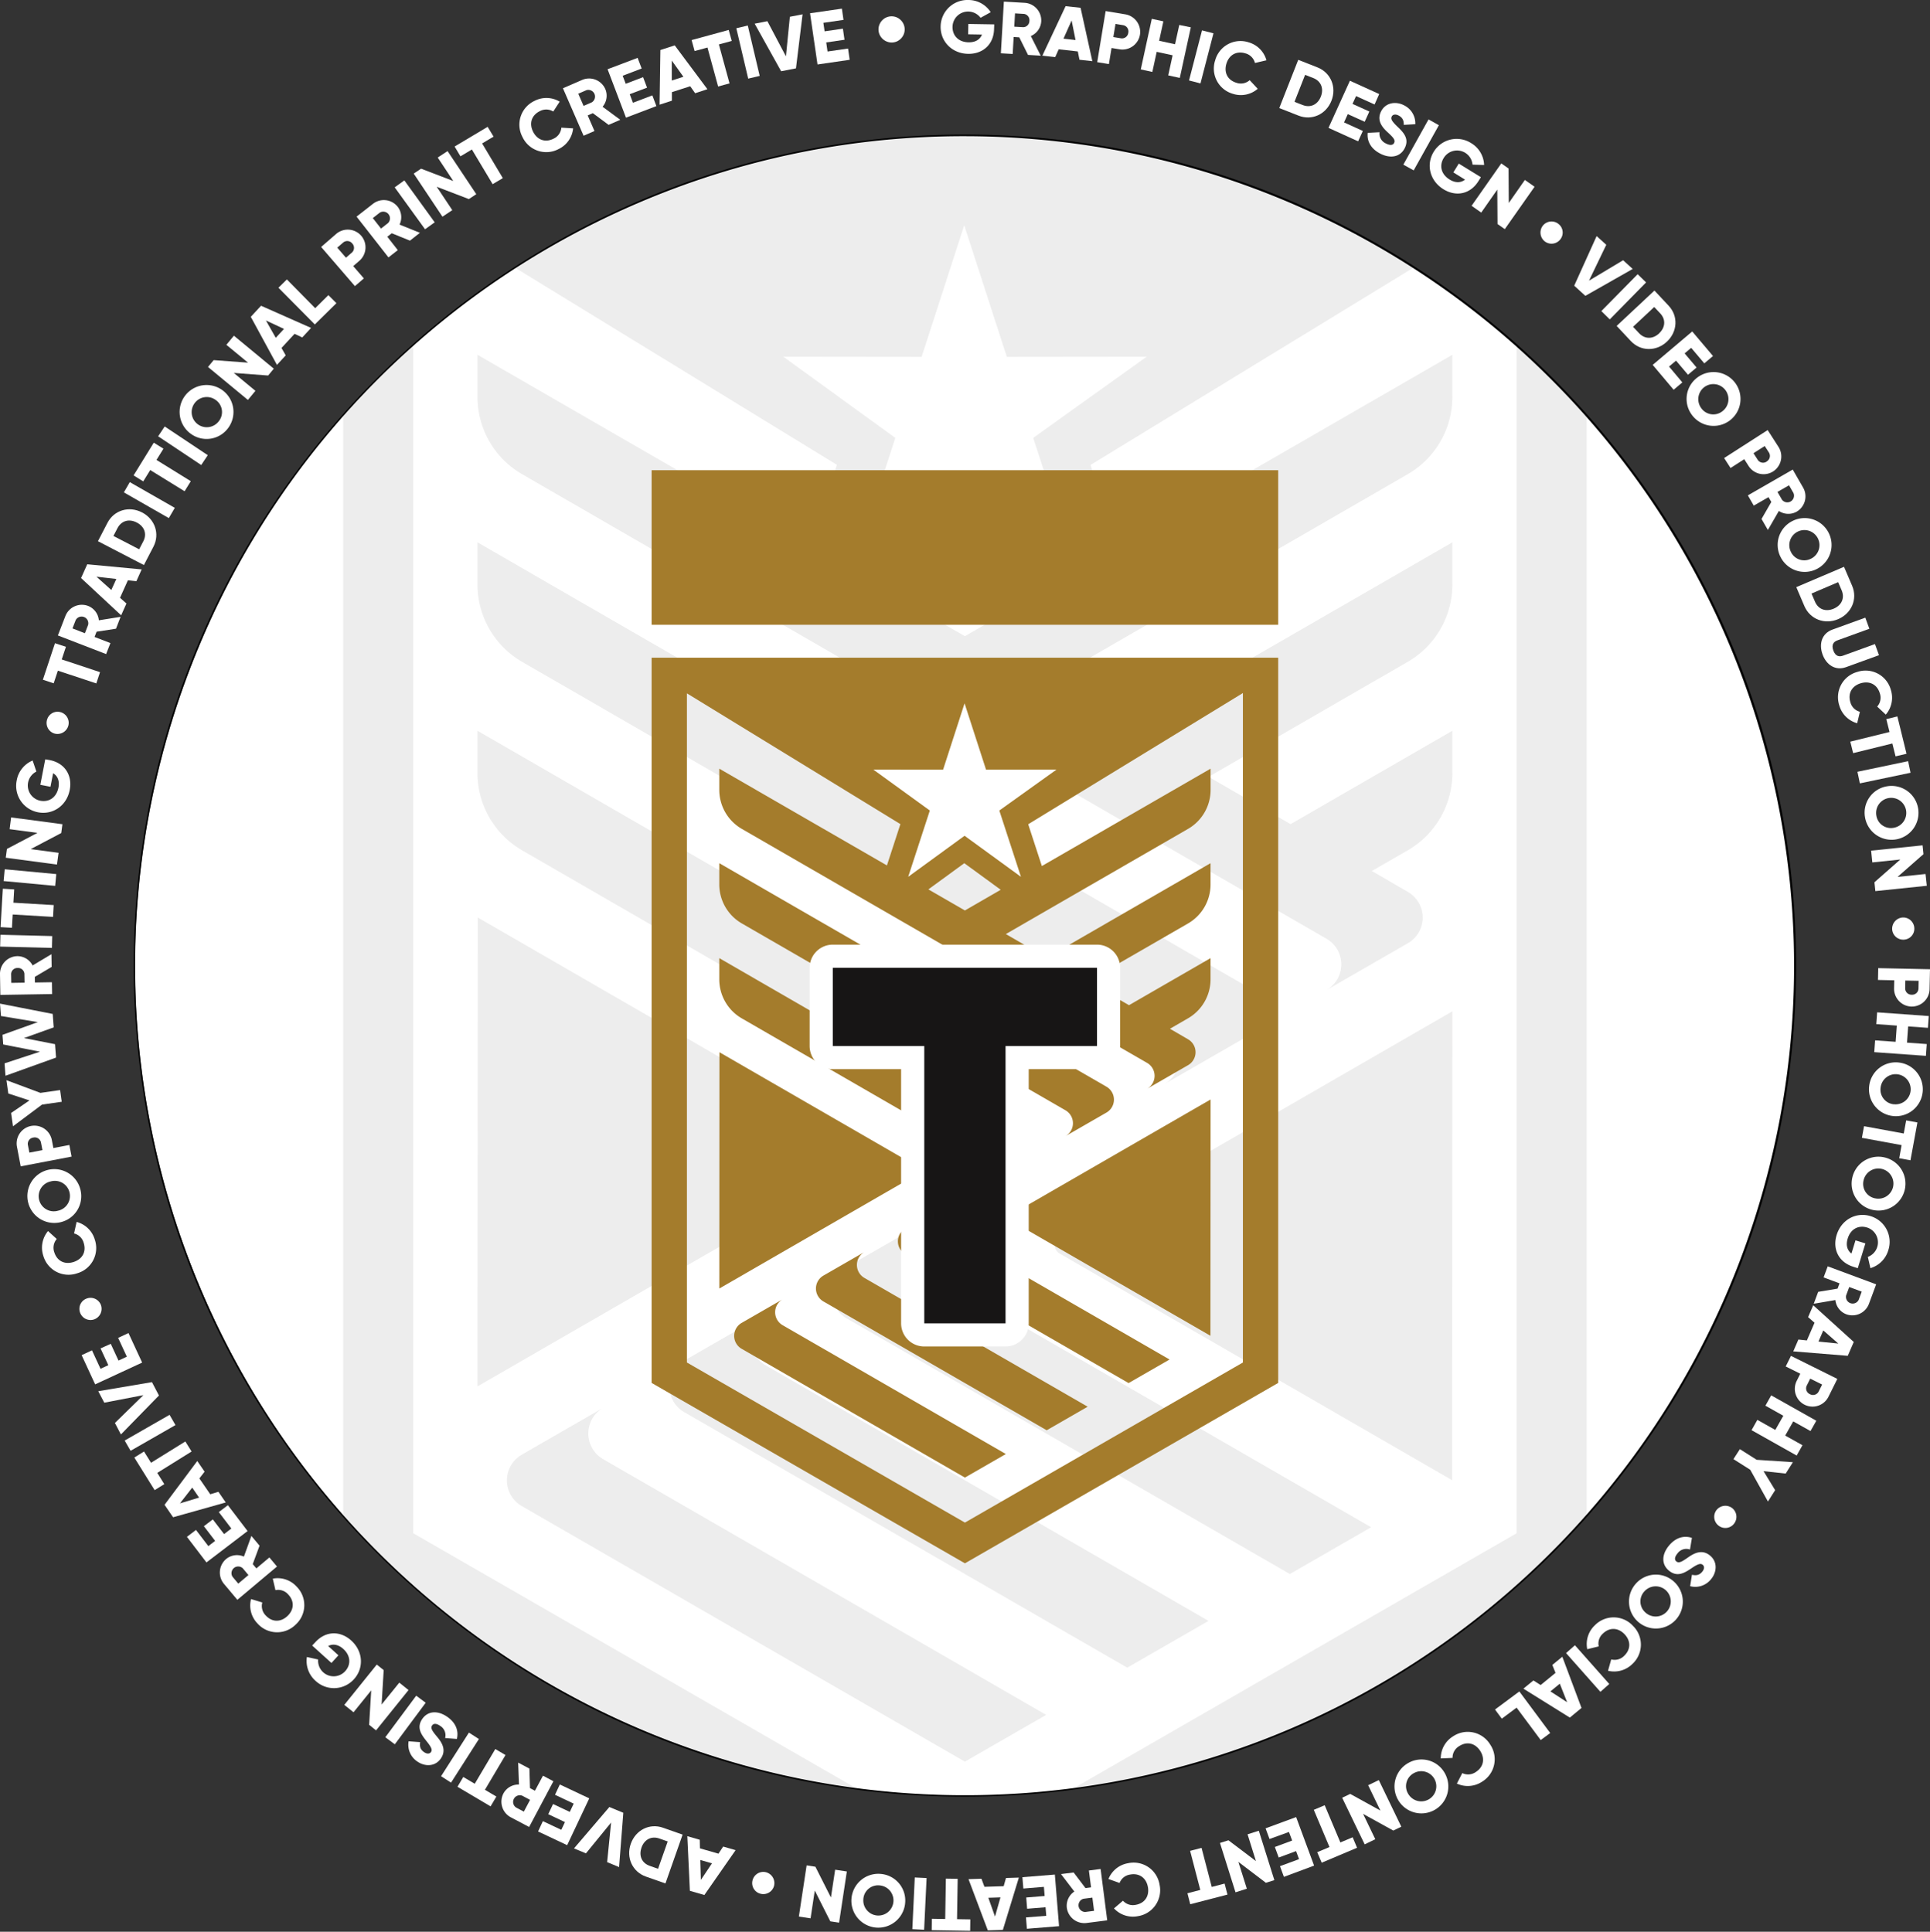 <svg xmlns="http://www.w3.org/2000/svg" xmlns:xlink="http://www.w3.org/1999/xlink" viewBox="0 0 1200.48 1201.75"><rect x="0" y="0" width="1200.48" height="1201.75" fill="#333333" stroke="none"/><defs><style>.cls-1{fill:none;}.cls-2{fill:#fff;}.cls-3{opacity:0.08;}.cls-4{clip-path:url(#clip-path);}.cls-5{fill:#171515;}.cls-6{fill:#a47c2c;}</style><clipPath id="clip-path"><circle class="cls-1" cx="600.19" cy="600.72" r="517"/></clipPath></defs><title>Tactical</title><g id="Layer_2" data-name="Layer 2"><g id="Layer_1-2" data-name="Layer 1"><path class="cls-2" d="M618.32,17.93c-.16,9.84-7.11,15.71-16.12,15.56-10.12-.16-17.27-7.73-17.12-17A16.7,16.7,0,0,1,602.23,0a16.46,16.46,0,0,1,14,7.59l-6.31,3.49a9.68,9.68,0,0,0-17.44,5.6c-.09,5.47,3.71,9.54,10,9.64,4.28.07,7.12-1.77,8.32-4.83l-8.6-.14.1-6.44,16.14.26Z"/><path class="cls-2" d="M634,23.22l-3.49-.2-.61,10.56-7.35-.43L624.41,1l12.86.75a11,11,0,0,1,10.38,11.67,10.64,10.64,0,0,1-6.47,9l6.15,12.2-7.9-.46Zm-3.11-6.63,5.51.32A3.91,3.91,0,0,0,640.3,13a3.91,3.91,0,0,0-3.44-4.35l-5.51-.32Z"/><path class="cls-2" d="M670.41,32l-11.89-1.33-2.16,4.85-8-.89L662.81,3.84l9.32,1,7.32,33.22-8-.89ZM669,24.9l-2.44-12.17-5.06,11.33Z"/><path class="cls-2" d="M709.07,21.58a11.06,11.06,0,0,1-12.91,9.06l-4.77-.78-1.64,10-7.27-1.19,5.24-31.78,12,2A11.06,11.06,0,0,1,709.07,21.58Zm-7.26-1.2a3.94,3.94,0,0,0-3.19-4.72l-4.76-.78-1.35,8.17,4.77.78A3.93,3.93,0,0,0,701.81,20.38Z"/><path class="cls-2" d="M740.71,17l-6.86,31.47-7.19-1.57,2.72-12.5-9.89-2.15-2.72,12.5-7.19-1.57,6.85-31.47,7.2,1.57L721,25.37l9.89,2.15,2.63-12Z"/><path class="cls-2" d="M754.79,20.73,746.71,51.9l-7.12-1.85,8.08-31.16Z"/><path class="cls-2" d="M755.86,37.51a16.32,16.32,0,0,1,20.89-11.15,16.07,16.07,0,0,1,11,11.14l-7.14,1.68a8.36,8.36,0,0,0-6-6c-5.46-1.66-10.09.93-11.76,6.43s.73,10.22,6.19,11.88a8.26,8.26,0,0,0,8.28-1.62l5,5.37A16,16,0,0,1,767,58.4,16.32,16.32,0,0,1,755.86,37.51Z"/><path class="cls-2" d="M828.17,62.69c-3.34,8.47-12.19,12.5-20.45,9.25l-12-4.72,11.8-30,12,4.72C827.78,45.23,831.51,54.21,828.17,62.69Zm-6.59-2.6c2-5.13,0-9.67-4.66-11.52l-5.13-2-6.61,16.78,5.13,2C815,67.2,819.56,65.23,821.58,60.09Z"/><path class="cls-2" d="M847.7,81.47l-2.93,6.45-18.43-8.37,13.32-29.32,18.22,8.28L855,65l-11.52-5.23-2.21,4.86,10.47,4.75-2.89,6.37L838.33,71,836,76.15Z"/><path class="cls-2" d="M850.73,82.65l7.33-.39a6.75,6.75,0,0,0,4,7c3.11,1.59,4.52.76,5.09-.34.9-1.76-.39-3.3-4.08-6.68s-6.78-7.55-4-13,9.13-6.34,14.09-3.8a12.48,12.48,0,0,1,7.17,11.83l-7.18.41c.06-2.55-.64-4.51-3.26-5.85-2-1-3.59-.55-4.18.6-.67,1.31-.44,2.57,3.34,6.2s7.77,7.53,4.67,13.6c-2.83,5.53-8.92,6.54-15.15,3.36C852.56,92.52,850.18,87.69,850.73,82.65Z"/><path class="cls-2" d="M895,77.89,879.32,106l-6.43-3.58,15.67-28.13Z"/><path class="cls-2" d="M919.66,112.58c-5.16,8.39-14.13,9.89-21.81,5.16-8.61-5.3-10.9-15.46-6.05-23.33A16.69,16.69,0,0,1,915,89a16.46,16.46,0,0,1,8.13,13.64l-7.2-.22A9.68,9.68,0,0,0,898,98.3c-2.87,4.67-1.67,10.1,3.65,13.38,3.65,2.24,7,2.1,9.62.08L904,107.25l3.38-5.48,13.75,8.46Z"/><path class="cls-2" d="M954.52,116.18,936,142.55l-4.52-3.17-.14-21.44-10,14.31-6-4.22,18.48-26.37,4.52,3.17.14,21.44,10-14.32Z"/><path class="cls-2" d="M959.73,140.31a6.89,6.89,0,0,1,9.72-.94,6.8,6.8,0,0,1,1.06,9.57,6.9,6.9,0,0,1-9.69,1.2A7,7,0,0,1,959.73,140.31Z"/><path class="cls-2" d="M993.12,146.87l6,5.42L988.38,174.6l21.23-12.7,5.95,5.42-29.45,16.73-6.93-6.32Z"/><path class="cls-2" d="M1023.88,175.7l-22.59,23-5.24-5.17,22.59-22.94Z"/><path class="cls-2" d="M1036.82,212.56c-6.64,6.23-16.37,6.08-22.44-.4l-8.8-9.4,23.5-22,8.8,9.4C1044,196.62,1043.47,206.34,1036.82,212.56Zm-4.84-5.17c4-3.77,4.19-8.71.73-12.4l-3.77-4-13.16,12.32,3.77,4C1023,211,1028,211.17,1032,207.39Z"/><path class="cls-2" d="M1046.43,237.9l-5.41,4.57L1028,227l24.59-20.8,12.92,15.28-5.4,4.58-8.17-9.66-4.08,3.44,7.43,8.79-5.34,4.51-7.43-8.78-4.35,3.68Z"/><path class="cls-2" d="M1055.76,234.87a16.74,16.74,0,1,1-3.22,23.46A16.6,16.6,0,0,1,1055.76,234.87Zm15.79,20.82a9.38,9.38,0,1,0-13.29-1.69A9.16,9.16,0,0,0,1071.55,255.69Z"/><path class="cls-2" d="M1102.94,293.26a11.06,11.06,0,0,1-15.38-3.51l-2.62-4.07-8.51,5.48-4-6.2,27.09-17.41,6.59,10.26A11.07,11.07,0,0,1,1102.94,293.26Zm-4-6.19a4,4,0,0,0,1.37-5.53l-2.62-4.06-7,4.47,2.61,4.07A3.94,3.94,0,0,0,1099,287.07Z"/><path class="cls-2" d="M1101.78,312.28l-1.74-3-9.17,5.27-3.67-6.37,27.91-16.06,6.42,11.17a11,11,0,0,1-4.06,15.07,10.6,10.6,0,0,1-11-.49l-6.83,11.84-3.95-6.86Zm3.84-6.24,2.76,4.78a4.16,4.16,0,0,0,7.17-4.12l-2.75-4.79Z"/><path class="cls-2" d="M1115,324.09a16.74,16.74,0,1,1-7.44,22.48A16.6,16.6,0,0,1,1115,324.09Zm11.73,23.35a9.38,9.38,0,1,0-12.76-4.09A9.16,9.16,0,0,0,1126.69,347.44Z"/><path class="cls-2" d="M1143.38,385.17c-8.37,3.58-17.46.11-21-8.05l-5.06-11.85L1147,352.62l5.06,11.84C1155.53,372.62,1151.76,381.59,1143.38,385.17Zm-2.78-6.51c5.08-2.17,6.92-6.76,4.93-11.41l-2.17-5.08-16.58,7.09,2.17,5.07C1130.94,379,1135.52,380.83,1140.6,378.66Z"/><path class="cls-2" d="M1139.76,391.69l20.49-7.44,2.52,6.92-19.9,7.22c-2.29.83-3.84,2.62-2.51,6.3s3.68,4.05,6,3.21l19.89-7.22,2.51,6.92-20.5,7.44c-6.48,2.36-12.2-1.25-14.61-7.91S1133.27,394.05,1139.76,391.69Z"/><path class="cls-2" d="M1155.29,418a16.31,16.31,0,0,1,20.85,11.21,16.07,16.07,0,0,1-3.16,15.36l-5.35-5a8.31,8.31,0,0,0,1.64-8.27c-1.64-5.47-6.36-7.89-11.86-6.24s-8.11,6.28-6.47,11.74a8.28,8.28,0,0,0,5.94,6l-1.7,7.14a16,16,0,0,1-11.11-11.07A16.32,16.32,0,0,1,1155.29,418Z"/><path class="cls-2" d="M1179.06,470.53l-2-8-24.39,6-1.76-7.15,24.39-6-2-8,6.88-1.69,5.7,23.23Z"/><path class="cls-2" d="M1188.38,480.74l-31.52,6.6-1.51-7.21,31.52-6.6Z"/><path class="cls-2" d="M1173.86,489.15a16.75,16.75,0,1,1-13.81,19.24A16.61,16.61,0,0,1,1173.86,489.15Zm4.23,25.79a9.38,9.38,0,1,0-11-7.71A9.16,9.16,0,0,0,1178.09,514.94Z"/><path class="cls-2" d="M1198.49,551.05l-32,3.32-.57-5.5L1182,534.72l-17.39,1.8-.75-7.32,32-3.31.56,5.49-16.11,14.15,17.39-1.8Z"/><path class="cls-2" d="M1183.66,570.78a6.91,6.91,0,0,1,7.07,6.73,6.79,6.79,0,0,1-6.54,7.06,6.89,6.89,0,0,1-7.25-6.53A7,7,0,0,1,1183.66,570.78Z"/><path class="cls-2" d="M1188.94,626.19a11.06,11.06,0,0,1-10.79-11.5l.1-4.83-10.12-.22.16-7.35,32.19.68-.26,12.19A11.06,11.06,0,0,1,1188.94,626.19Zm.16-7.36a3.94,3.94,0,0,0,4.22-3.82l.1-4.83-8.27-.17-.11,4.83A3.94,3.94,0,0,0,1189.1,618.83Z"/><path class="cls-2" d="M1197.94,656.86l-32.12-2.3.53-7.34,12.75.91.73-10.09-12.76-.92.53-7.34,32.12,2.31-.53,7.34-12.3-.89-.72,10.1,12.29.88Z"/><path class="cls-2" d="M1181.46,661.06a16.74,16.74,0,1,1-18.79,14.42A16.61,16.61,0,0,1,1181.46,661.06Zm-3.41,25.9a9.38,9.38,0,1,0-8.26-10.55A9.15,9.15,0,0,0,1178.05,687Z"/><path class="cls-2" d="M1181.34,720.55l1.49-8.15-24.7-4.54,1.33-7.24,24.7,4.55,1.5-8.15,7,1.28-4.33,23.53Z"/><path class="cls-2" d="M1172.35,720.08a16.74,16.74,0,1,1-20.16,12.42A16.61,16.61,0,0,1,1172.35,720.08Zm-6,25.42a9.39,9.39,0,1,0-7.14-11.34A9.15,9.15,0,0,0,1166.31,745.5Z"/><path class="cls-2" d="M1152.89,788.11c-9.41-2.89-13.12-11.2-10.47-19.82,3-9.67,12.23-14.43,21.07-11.72a16.7,16.7,0,0,1,11.1,21.07,16.5,16.5,0,0,1-11.17,11.3l-1.6-7a9.67,9.67,0,0,0-.53-18.3c-5.24-1.61-10.2.91-12,6.89-1.26,4.09-.28,7.32,2.33,9.33l2.52-8.22,6.16,1.89-4.74,15.43Z"/><path class="cls-2" d="M1143,801.66l1.21-3.28-9.91-3.68,2.56-6.9L1167,799l-4.48,12.08a11,11,0,0,1-14.19,6.51,10.62,10.62,0,0,1-6.69-8.82l-13.47,2.31,2.76-7.41Zm7.25-1-1.92,5.18a4.17,4.17,0,0,0,7.76,2.88l1.92-5.18Z"/><path class="cls-2" d="M1123.9,833.89l4.76-11-4-3.49,3.2-7.39,25.2,22.84-3.73,8.61-33.9-2.75,3.2-7.38Zm7.21.72,12.35,1.23-9.35-8.16Z"/><path class="cls-2" d="M1122.52,873.92a11.06,11.06,0,0,1-4.87-15l2.15-4.32-9.07-4.5,3.28-6.6,28.83,14.33-5.42,10.91A11.06,11.06,0,0,1,1122.52,873.92Zm3.27-6.59a3.94,3.94,0,0,0,5.45-1.66l2.15-4.33-7.41-3.68-2.15,4.32A3.93,3.93,0,0,0,1125.79,867.33Z"/><path class="cls-2" d="M1117.55,905.51l-28.06-15.79,3.61-6.41,11.15,6.27,5-8.82-11.15-6.27,3.61-6.42,28.06,15.79-3.61,6.41-10.74-6-5,8.82,10.74,6Z"/><path class="cls-2" d="M1088.68,914.37l-10.46-6.63,4-6.21,10.45,6.63,22.53,1.49-4.48,7.07-13.77-1.49,7.21,11.82-4.48,7.07Z"/><path class="cls-2" d="M1077.3,938.1a6.9,6.9,0,0,1,1.4,9.66,6.8,6.8,0,0,1-9.51,1.51,6.9,6.9,0,0,1-1.66-9.62A7,7,0,0,1,1077.3,938.1Z"/><path class="cls-2" d="M1052.39,956.75l-1.2,7.24a6.73,6.73,0,0,0-7.74,2.38c-2.22,2.7-1.71,4.25-.75,5,1.53,1.26,3.3.33,7.4-2.55s8.83-5,13.58-1.08,4.23,10.27.7,14.57a12.5,12.5,0,0,1-13.1,4.47l1.14-7.1c2.48.6,4.55.34,6.42-1.93,1.46-1.78,1.3-3.4.31-4.22-1.14-.93-2.42-1-6.77,1.93s-9,6-14.29,1.65c-4.79-3.95-4.47-10.12,0-15.52C1042.36,956.41,1047.59,955.12,1052.39,956.75Z"/><path class="cls-2" d="M1041.32,984.06a16.74,16.74,0,1,1-23.66,1A16.6,16.6,0,0,1,1041.32,984.06Zm-17.7,19.23a9.39,9.39,0,1,0-.68-13.39A9.17,9.17,0,0,0,1023.62,1003.29Z"/><path class="cls-2" d="M1015.79,1011.53a16.32,16.32,0,0,1-.47,23.68,16.06,16.06,0,0,1-15.12,4.19l2-7.05a8.35,8.35,0,0,0,8.12-2.31c4.11-4,4.12-9.26.13-13.41s-9.28-4.35-13.39-.39a8.27,8.27,0,0,0-2.64,8l-7.13,1.75a16,16,0,0,1,4.79-14.94A16.34,16.34,0,0,1,1015.79,1011.53Z"/><path class="cls-2" d="M995.47,1052.51l-21.36-24.1,5.51-4.88,21.36,24.1Z"/><path class="cls-2" d="M958.29,1048.29l9.26-7.58-2-4.93,6.23-5.1,11.93,31.85-7.26,6-28.88-18,6.23-5.1Zm6.08,3.94,10.41,6.76-4.57-11.54Z"/><path class="cls-2" d="M934.13,1069.2l-4.22-5.69,15.14-11.24,19.2,25.86-5.91,4.38-15-20.17Z"/><path class="cls-2" d="M926.92,1085.31a16.33,16.33,0,0,1-5.1,23.13,16.09,16.09,0,0,1-15.64,1.15l3.37-6.52a8.34,8.34,0,0,0,8.41-.68c4.8-3.07,5.85-8.27,2.75-13.12s-8.25-6.08-13.06-3a8.29,8.29,0,0,0-4.15,7.35l-7.33.31a16,16,0,0,1,7.62-13.71A16.33,16.33,0,0,1,926.92,1085.31Z"/><path class="cls-2" d="M898.75,1103.24a16.74,16.74,0,1,1-22.78-6.47A16.59,16.59,0,0,1,898.75,1103.24ZM875.93,1116a9.38,9.38,0,1,0,3.54-12.93A9.16,9.16,0,0,0,875.93,1116Z"/><path class="cls-2" d="M848.84,1147.4l-14-29,5-2.39,18.77,10.36L851,1110.61l6.63-3.19,14,29-5,2.39-18.77-10.36,7.58,15.75Z"/><path class="cls-2" d="M819.32,1152.28l7.63-3.21-9.76-23.15,6.78-2.86,9.76,23.15,7.63-3.22,2.75,6.53-22,9.29Z"/><path class="cls-2" d="M789.66,1144.07l-2.45-6.64,19-7,11.17,30.19-18.77,7-2.45-6.65,11.86-4.38-1.85-5-10.79,4-2.42-6.56,10.78-4-2-5.34Z"/><path class="cls-2" d="M768.51,1177.24l-9.67-30.72,5.27-1.65,17.1,12.94L776,1141.14l7-2.21,9.67,30.72-5.27,1.66-17.1-13,5.25,16.67Z"/><path class="cls-2" d="M738.6,1177.83l8-2.09-6.33-24.3,7.12-1.86,6.33,24.31,8-2.09,1.79,6.85-23.15,6Z"/><path class="cls-2" d="M721.28,1172.56a16.33,16.33,0,0,1-13.44,19.5,16,16,0,0,1-14.92-4.83l5.58-4.77a8.33,8.33,0,0,0,8,2.54c5.61-1,8.54-5.45,7.5-11.11s-5.35-8.74-11-7.71a8.28,8.28,0,0,0-6.61,5.24l-6.91-2.47a16,16,0,0,1,12.22-9.83A16.33,16.33,0,0,1,721.28,1172.56Z"/><path class="cls-2" d="M675.18,1174.6l3.47-.45-1.35-10.49,7.3-.94,4.1,31.94-12.78,1.64a11,11,0,0,1-12.35-9.55,10.6,10.6,0,0,1,4.69-10l-8.3-10.86,7.85-1Zm4.29,5.94-5.48.7a4.17,4.17,0,0,0,1.06,8.21l5.47-.7Z"/><path class="cls-2" d="M636.53,1174.89l-.58-7.06,20.18-1.64,2.61,32.1-20,1.62-.57-7.06,12.61-1-.43-5.32-11.47.93-.56-7,11.46-.94-.46-5.68Z"/><path class="cls-2" d="M612.34,1173.8l11.95-.37,1.45-5.11,8-.25-9.94,32.52-9.38.29-12-31.84,8.05-.25Zm2.42,6.83,4.14,11.69,3.4-11.93Z"/><path class="cls-2" d="M579.65,1193.69l8.28.14.41-25.11,7.35.12-.4,25.11,8.27.13-.11,7.08-23.92-.39Z"/><path class="cls-2" d="M567.48,1200.16,569,1168l7.35.35-1.53,32.16Z"/><path class="cls-2" d="M563,1184a16.75,16.75,0,1,1-15.15-18.21A16.6,16.6,0,0,1,563,1184Zm-26-2.39a9.39,9.39,0,1,0,10.22-8.67A9.16,9.16,0,0,0,537,1181.62Z"/><path class="cls-2" d="M496.9,1192.32l4.83-31.84,5.45.83,9.66,19.14,2.63-17.28,7.27,1.1-4.82,31.84-5.46-.83-9.66-19.14-2.62,17.28Z"/><path class="cls-2" d="M481.51,1173a6.89,6.89,0,0,1-8.28,5.16,6.8,6.8,0,0,1-5.2-8.11,6.89,6.89,0,0,1,8.15-5.37A7,7,0,0,1,481.51,1173Z"/><path class="cls-2" d="M435.38,1149.88l11.5,3.31,2.94-4.42,7.74,2.23-19.44,27.91-9-2.6-1.6-34,7.74,2.23Zm.21,7.24.35,12.4,6.9-10.31Z"/><path class="cls-2" d="M392.35,1147.07c3-8.59,11.72-13,20.09-10l12.15,4.27-10.68,30.38-12.15-4.27C393.39,1164.5,389.33,1155.66,392.35,1147.07Zm6.68,2.35c-1.83,5.21.31,9.67,5.08,11.34l5.21,1.83,6-17-5.21-1.83C405.32,1142.07,400.86,1144.21,399,1149.42Z"/><path class="cls-2" d="M385.08,1161.54l-7.43-3.08,2.46-24.62L364.47,1153l-7.44-3.08,22-25.75,8.68,3.59Z"/><path class="cls-2" d="M345.22,1116.56l3-6.41,18.31,8.64-13.75,29.12-18.09-8.54,3-6.41,11.44,5.4,2.28-4.82-10.4-4.91,3-6.32,10.4,4.91,2.44-5.16Z"/><path class="cls-2" d="M329.66,1112.4l3.08,1.64,5-9.35,6.49,3.46-15.1,28.43-11.37-6a11,11,0,0,1-4.57-14.93,10.6,10.6,0,0,1,9.62-5.46l-.51-13.65,7,3.71Zm.06,7.32-4.87-2.59a4.17,4.17,0,0,0-3.88,7.32l4.87,2.58Z"/><path class="cls-2" d="M288.17,1105.48l7.13,4.22,12.79-21.61,6.34,3.75-12.8,21.61,7.12,4.22-3.6,6.09-20.59-12.19Z"/><path class="cls-2" d="M274.35,1105l17.33-27.13,6.21,4-17.34,27.13Z"/><path class="cls-2" d="M284.18,1081.82l-7.31-.57a6.76,6.76,0,0,0-3-7.51c-2.88-2-4.38-1.35-5.09-.32-1.12,1.63-.05,3.31,3.17,7.15s5.74,8.37,2.24,13.45-9.88,5.09-14.46,1.93a12.5,12.5,0,0,1-5.57-12.67l7.18.53c-.4,2.52,0,4.56,2.47,6.23,1.89,1.31,3.49,1,4.22,0,.83-1.21.77-2.49-2.5-6.58s-6.72-8.49-2.86-14.1c3.53-5.11,9.71-5.32,15.46-1.35C283.66,1071.8,285.39,1076.9,284.18,1081.82Z"/><path class="cls-2" d="M239.68,1080.76l19.21-25.85,5.9,4.39-19.2,25.85Z"/><path class="cls-2" d="M214.16,1060.62l20.2-25.08,4.3,3.46-1.29,21.4,11-13.61,5.74,4.62-20.2,25.08-4.3-3.47,1.29-21.4-11,13.61Z"/><path class="cls-2" d="M196.11,1021.67c6.61-7.3,15.71-7.12,22.39-1.06,7.49,6.8,7.87,17.21,1.66,24.05a16.71,16.71,0,0,1-23.79,1.1,16.47,16.47,0,0,1-5.48-14.92l7,1.55a9.67,9.67,0,0,0,16.8,7.29c3.68-4,3.51-9.61-1.12-13.82-3.17-2.87-6.52-3.36-9.44-1.85l6.37,5.78-4.33,4.77-12-10.85Z"/><path class="cls-2" d="M183.82,1010.76a16.33,16.33,0,0,1-23.67-.79,16.06,16.06,0,0,1-4-15.17l7,2.12a8.34,8.34,0,0,0,2.2,8.15c3.9,4.16,9.2,4.24,13.4.32s4.48-9.23.58-13.39a8.29,8.29,0,0,0-8-2.75l-1.65-7.15a15.94,15.94,0,0,1,14.87,5A16.32,16.32,0,0,1,183.82,1010.76Z"/><path class="cls-2" d="M157.21,973.05l2.25,2.67,8.1-6.8,4.73,5.64-24.66,20.7-8.28-9.87a11,11,0,0,1,1.36-15.55,10.62,10.62,0,0,1,11-1.46l4.65-12.85,5.08,6.06Zm-2.68,6.81L151,975.64a4.17,4.17,0,0,0-6.34,5.32l3.55,4.23Z"/><path class="cls-2" d="M136.1,940.69l5.64-4.29L154,952.49,128.41,972l-12.14-15.91,5.63-4.3,7.68,10.06,4.24-3.24-7-9.14,5.55-4.24,7,9.14,4.53-3.45Z"/><path class="cls-2" d="M124,919.74l6.77,9.86,5.08-1.54,4.56,6.64-32.75,9.2-5.31-7.74,20.35-27.25,4.56,6.64Zm-4.44,5.72-7.62,9.8,11.89-3.58Z"/><path class="cls-2" d="M89.57,903l4.37,7,21.34-13.24,3.88,6.25L97.82,916.3l4.37,7-6,3.74L83.55,906.75Z"/><path class="cls-2" d="M77.55,896.18l27.92-16,3.67,6.38-27.92,16Z"/><path class="cls-2" d="M75.21,892.39l-3.73-7.14,17.68-17.31-24.3,4.68-3.74-7.13,33.4-5.65,4.35,8.31Z"/><path class="cls-2" d="M73.48,832.31l6.43-3,8.5,18.37L59.18,861.23l-8.4-18.17,6.43-3,5.31,11.48,4.85-2.24-4.83-10.44L68.88,836l4.83,10.43L78.89,844Z"/><path class="cls-2" d="M58.76,820.74a6.9,6.9,0,0,1-8.9-4,6.8,6.8,0,0,1,3.85-8.83,6.89,6.89,0,0,1,9,3.79A7,7,0,0,1,58.76,820.74Z"/><path class="cls-2" d="M47.94,792.15a16.32,16.32,0,0,1-21-10.89,16.07,16.07,0,0,1,2.93-15.4l5.43,4.93a8.31,8.31,0,0,0-1.52,8.3c1.73,5.44,6.48,7.79,12,6s8-6.4,6.28-11.84a8.26,8.26,0,0,0-6-5.9l1.59-7.17a16,16,0,0,1,11.28,10.9A16.32,16.32,0,0,1,47.94,792.15Z"/><path class="cls-2" d="M37.87,760.3A16.74,16.74,0,1,1,50,740,16.6,16.6,0,0,1,37.87,760.3ZM31.49,735a9.39,9.39,0,1,0,4.58,18.2A9.39,9.39,0,1,0,31.49,735Z"/><path class="cls-2" d="M19.29,700.48a11.08,11.08,0,0,1,13,9l.91,4.74,9.94-1.91,1.39,7.23L12.88,725.6l-2.3-12A11.06,11.06,0,0,1,19.29,700.48Zm1.39,7.23a3.94,3.94,0,0,0-3.33,4.62l.92,4.74,8.13-1.56-.92-4.75A3.92,3.92,0,0,0,20.68,707.71Z"/><path class="cls-2" d="M25.14,679.9l12.25-1.75,1,7.28-12.25,1.75L8.09,700.68,6.9,692.4l11.43-7.81L5.17,680.28,4,672Z"/><path class="cls-2" d="M3.42,669.23l-.58-7.71,22.05-7.25L2,649.78l-.46-6,22-7.9L.6,632.08,0,624.37l32.78,6.42.63,8.35L14.88,645.8l19.34,3.79.64,8.35Z"/><path class="cls-2" d="M21.65,607.73l.06,3.5,10.57-.18.12,7.36-32.19.53L0,606.06a11,11,0,0,1,10.86-11.22,10.62,10.62,0,0,1,9.43,5.78l11.71-7,.13,7.91Zm-6.38,3.6-.09-5.52A3.9,3.9,0,0,0,11,602.2,3.9,3.9,0,0,0,6.9,606L7,611.46Z"/><path class="cls-2" d="M.28,581.53l32.19.82-.19,7.36L.09,588.89Z"/><path class="cls-2" d="M8.83,553.31l-.49,8.27,25.07,1.48L33,570.41,7.91,568.92l-.49,8.27-7.07-.42,1.41-23.88Z"/><path class="cls-2" d="M2.94,540.78l32.06,3-.68,7.33-32.06-3Z"/><path class="cls-2" d="M6.91,508.52l31.92,4.24-.73,5.48-19,10,17.33,2.31-1,7.29L3.58,533.6l.73-5.47,19-10-17.33-2.3Z"/><path class="cls-2" d="M30.85,472.84c9.67,1.87,14.23,9.74,12.52,18.59-1.93,9.94-10.63,15.66-19.71,13.9a16.71,16.71,0,0,1-13.27-19.78,16.47,16.47,0,0,1,9.91-12.42L22.63,480a9.68,9.68,0,0,0,2.48,18.15c5.37,1,10-2,11.23-8.13.81-4.2-.5-7.32-3.31-9l-1.64,8.44-6.32-1.23,3.07-15.85Z"/><path class="cls-2" d="M34,456.38a6.89,6.89,0,0,1-4.77-8.51A6.79,6.79,0,0,1,37.51,443a6.9,6.9,0,0,1,5,8.39A7,7,0,0,1,34,456.38Z"/><path class="cls-2" d="M41,402.39l-2.61,7.85,23.83,7.92-2.32,7L36,417.23l-2.61,7.86-6.72-2.23,7.53-22.71Z"/><path class="cls-2" d="M60.07,393l-1.26,3.26,9.87,3.81L66,406.92l-30-11.6,4.64-12A11,11,0,0,1,54.91,377a10.62,10.62,0,0,1,6.57,8.9L75,383.75l-2.85,7.38Zm-7.27.94,2-5.15a4.17,4.17,0,0,0-7.72-3l-2,5.15Z"/><path class="cls-2" d="M79.55,361l-4.9,10.91,4,3.54-3.3,7.35L50.42,359.61l3.84-8.56,33.86,3.19-3.3,7.34Zm-7.2-.81L60,358.77l9.24,8.28Z"/><path class="cls-2" d="M88.35,318.79c8.09,4.2,11.18,13.42,7.09,21.3L89.5,351.52,60.92,336.69l5.93-11.44C70.94,317.37,80.27,314.59,88.35,318.79Zm-3.26,6.29c-4.9-2.55-9.62-1.05-12,3.44l-2.54,4.9,16,8.31,2.55-4.9C91.48,332.33,90,327.62,85.09,325.08Z"/><path class="cls-2" d="M80.73,299.94l28,16L105,322.32l-27.95-16Z"/><path class="cls-2" d="M101.67,279.13l-4.35,7,21.36,13.22-3.87,6.26L93.44,292.43l-4.35,7.05-6-3.73L95.65,275.4Z"/><path class="cls-2" d="M102.44,265.31l26.8,17.86-4.08,6.12-26.8-17.86Z"/><path class="cls-2" d="M118.59,269.8a16.75,16.75,0,1,1,23.4-3.63A16.61,16.61,0,0,1,118.59,269.8ZM134,248.71a9.39,9.39,0,1,0,2.18,13.23A9.15,9.15,0,0,0,134,248.71Z"/><path class="cls-2" d="M145.49,208.84l24.82,20.51-3.52,4.26L145.41,232l13.46,11.14-4.68,5.67-24.82-20.52,3.52-4.25,21.38,1.57L140.8,214.51Z"/><path class="cls-2" d="M183.22,207.68l-8.12,8.79,2.62,4.61L172.26,227,156,197.1l6.37-6.89L193.49,204,188,209.93Zm-6.57-3.06-11.24-5.25,6.12,10.79Z"/><path class="cls-2" d="M204.25,183.61l5,5-13.43,13.23L173.19,179l5.25-5.16,17.62,17.89Z"/><path class="cls-2" d="M224.67,146.66a11.06,11.06,0,0,1-1.31,15.72l-3.65,3.16,6.62,7.66L220.76,178l-21-24.36,9.22-8A11.06,11.06,0,0,1,224.67,146.66Zm-5.56,4.81a3.94,3.94,0,0,0-5.67-.57l-3.65,3.16,5.41,6.26,3.65-3.16A3.94,3.94,0,0,0,219.11,151.47Z"/><path class="cls-2" d="M243.67,145.11l-2.76,2.16,6.52,8.33-5.8,4.54L221.8,134.77l10.14-7.93a11,11,0,0,1,15.5,1.89,10.59,10.59,0,0,1,1.08,11l12.68,5.1L255,149.71ZM237,142.19l4.35-3.4a4.17,4.17,0,0,0-5.1-6.52l-4.35,3.4Z"/><path class="cls-2" d="M251.51,112.23l18.88,26.08-6,4.32-18.88-26.08Z"/><path class="cls-2" d="M278.4,94l17.85,26.79-4.6,3.06-20-7.66,9.68,14.55-6.12,4.08L257.34,108l4.6-3.06,20,7.66L272.27,98Z"/><path class="cls-2" d="M307,85l-7.11,4.24,12.87,21.57-6.32,3.77L293.52,93l-7.11,4.25-3.63-6.09,20.55-12.26Z"/><path class="cls-2" d="M325,85.25a16.32,16.32,0,0,1,7.46-22.48,16.07,16.07,0,0,1,15.68.47l-4,6.14a8.32,8.32,0,0,0-8.44-.19c-5.1,2.55-6.68,7.62-4.1,12.76s7.58,6.9,12.68,4.34a8.27,8.27,0,0,0,4.89-6.88l7.32.45a15.94,15.94,0,0,1-9,12.85A16.33,16.33,0,0,1,325,85.25Z"/><path class="cls-2" d="M368.75,70.4l-3.2,1.4,4.22,9.7L363,84.44,350.16,54.91,362,49.77a11,11,0,0,1,14.54,5.71,10.61,10.61,0,0,1-1.72,10.93l11,8.11-7.25,3.16ZM363,65.89l5.06-2.2a4.17,4.17,0,0,0-3.31-7.59l-5.06,2.2Z"/><path class="cls-2" d="M405.76,59.34,408.28,66l-18.91,7.2L377.92,43.07,396.61,36l2.52,6.62-11.82,4.5,1.9,5L400,48l2.48,6.53L391.7,58.59l2,5.33Z"/><path class="cls-2" d="M429.3,53.65l-11.38,3.68,0,5.31-7.66,2.48.5-34,8.93-2.89,20.33,27.26L432.39,58Zm-4.22-5.88-7.23-10.09,0,12.41Z"/><path class="cls-2" d="M455.15,25.46l-8,2.18,6.62,24.23-7.1,1.94-6.62-24.23-8,2.18-1.87-6.83,23.07-6.3Z"/><path class="cls-2" d="M465.13,15.88l7.41,31.34-7.16,1.69L458,17.57Z"/><path class="cls-2" d="M469.41,14.73l7.9-1.55,11.55,21.88,2.44-24.62,7.91-1.54L495.1,42.52l-9.22,1.8Z"/><path class="cls-2" d="M527.5,30.2l1,7-20,2.91L503.86,8.25l19.8-2.87,1,7-12.52,1.82.77,5.28,11.38-1.65,1,6.91-11.37,1.66.81,5.64Z"/><path class="cls-2" d="M546.46,18.93a8,8,0,0,1,.4-3.21A8.28,8.28,0,0,1,548.41,13a8.39,8.39,0,0,1,2.43-1.94,8.23,8.23,0,0,1,6.33-.49,8.33,8.33,0,0,1,4.64,4,8.12,8.12,0,0,1,.49,6.33,8.21,8.21,0,0,1-1.54,2.7,8.47,8.47,0,0,1-2.44,1.95,7.88,7.88,0,0,1-3.11.88A7.64,7.64,0,0,1,552,26a8.16,8.16,0,0,1-2.71-1.54,8.53,8.53,0,0,1-1.94-2.43A8,8,0,0,1,546.46,18.93Z"/><path class="cls-2" d="M600.19,1117.22A516.64,516.64,0,0,1,399.14,124.81a516.63,516.63,0,0,1,402.09,951.82A513.15,513.15,0,0,1,600.19,1117.22Z"/><path d="M600.19,84.72A516.14,516.14,0,0,1,801,1076.17a516.13,516.13,0,0,1-401.7-950.9A512.87,512.87,0,0,1,600.19,84.72m0-1c-285.53,0-517,231.47-517,517s231.47,517,517,517,517-231.47,517-517-231.47-517-517-517Z"/><g class="cls-3"><g class="cls-4"><path class="cls-5" d="M375.16,875.82,324.55,905a18.43,18.43,0,0,0,0,31.93l275.61,159,50.55-29.08L375.15,907.75A18.43,18.43,0,0,1,375.16,875.82Z"/><path class="cls-5" d="M476.15,817.39l-50.61,29.14a18.43,18.43,0,0,0,0,31.93l275.61,159,50.55-29.08L476.13,849.32A18.43,18.43,0,0,1,476.15,817.39Z"/><path class="cls-5" d="M577.29,759.13l-50.61,29.14a18.43,18.43,0,0,0,0,31.93l275.61,159,50.54-29.08L577.28,791.06A18.43,18.43,0,0,1,577.29,759.13Z"/><path class="cls-5" d="M659,770.21a5.52,5.52,0,0,0,0,9.57L903.24,920.85l.15-291.69Z"/><polygon class="cls-5" points="903.29 920.88 903.24 920.85 903.24 921.06 903.29 920.88"/><path class="cls-5" d="M541.43,721.43a5.52,5.52,0,0,0,0-9.57L297.17,570.79,297,862.48Z"/><polygon class="cls-5" points="297.12 570.76 297.17 570.79 297.17 570.59 297.12 570.76"/><path class="cls-5" d="M324.77,411.73,724.33,642.47a18.43,18.43,0,0,1,0,31.93l50.61-29.14a18.43,18.43,0,0,0,0-31.93L297,337.4v26.2A55.59,55.59,0,0,0,324.77,411.73Z"/><path class="cls-5" d="M549.62,600.48,297,454.63v26.21A55.58,55.58,0,0,0,324.77,529L541.66,654.22C542.74,636.14,545.75,618.17,549.62,600.48Z"/><path class="cls-5" d="M213.47,83.7V979l386.72,222.73L986.91,979V83.7ZM573.25,222l26.51-81.91L626.27,222l87-.1-70.58,50.52,26.69,81.85-69.59-50.68-69.59,50.68,26.7-81.85-69.7-50.52Zm71.16,148.27-44.22,25.53-45.08-26,44.31-32.28Zm298.92,583.6L600.19,1151.46,257,953.83V127.71L520.56,289.15l-16.64,51L297,220.72V246.9A55.56,55.56,0,0,0,324.77,295L825.09,584a18.43,18.43,0,0,1,0,31.93l50.6-29.14a18.43,18.43,0,0,0,0-31.93l-22.43-13L875.6,529a55.57,55.57,0,0,0,27.79-48.13V454.62L802.76,512.71l-51-29.45L875.6,411.73a55.6,55.6,0,0,0,27.79-48.13V337.4L701.24,454.1l-50.55-29.18L875.6,295a55.59,55.59,0,0,0,27.79-48.13V220.72L695.16,340.93l-16.85-51.67,265-161.92Z"/></g></g><polygon points="562.07 537.8 562.1 537.7 562.07 537.68 562.07 537.8"/><path class="cls-6" d="M486.79,808.32,461.29,823a9.29,9.29,0,0,0,0,16.09l138.89,80.13,25.47-14.65L486.79,824.41A9.29,9.29,0,0,1,486.79,808.32Z"/><path class="cls-6" d="M537.68,778.88l-25.5,14.68a9.28,9.28,0,0,0,0,16.09l138.89,80.14,25.47-14.66L537.67,795A9.29,9.29,0,0,1,537.68,778.88Z"/><path class="cls-6" d="M588.65,749.52l-25.5,14.68a9.28,9.28,0,0,0,0,16.09L702,860.43l25.48-14.66L588.64,765.61A9.29,9.29,0,0,1,588.65,749.52Z"/><path class="cls-6" d="M629.81,755.1a2.79,2.79,0,0,0,0,4.83L752.9,831,753,684Z"/><polygon class="cls-6" points="752.93 831.03 752.9 831.01 752.9 831.12 752.93 831.03"/><path class="cls-6" d="M570.58,730.52a2.78,2.78,0,0,0,0-4.82L447.49,654.61l-.07,147Z"/><polygon class="cls-6" points="447.46 654.6 447.49 654.61 447.49 654.51 447.46 654.6"/><path class="cls-6" d="M461.4,574.46,662.74,690.73a9.29,9.29,0,0,1,0,16.09l25.5-14.68a9.29,9.29,0,0,0,0-16.09L447.4,537v13.2A28,28,0,0,0,461.4,574.46Z"/><path class="cls-6" d="M574.71,669.57,447.4,596.07v13.21a28,28,0,0,0,14,24.26l109.29,63.11A175.88,175.88,0,0,1,574.71,669.57Z"/><path class="cls-6" d="M405.31,409.16V860.33L600.19,972.56,795.06,860.33V409.16ZM622.47,553.54l-22.28,12.87L577.47,553.3,599.8,537ZM600.19,947.22,427.27,847.63V431.34l132.79,81.35-8.38,25.71L447.4,478.2v13.2a28,28,0,0,0,14,24.25l252.12,145.6a9.29,9.29,0,0,1,0,16.09L739,662.65a9.29,9.29,0,0,0,0-16.09L727.72,640l11.25-6.5a28,28,0,0,0,14-24.26V596.07l-50.7,29.27L676.56,610.5l62.41-36a28,28,0,0,0,14-24.26V537L651.11,595.81,625.64,581.1,739,515.65a28,28,0,0,0,14-24.25V478.2L648.05,538.78l-8.49-26L773.1,431.15V847.63Z"/><polygon class="cls-2" points="599.97 519.94 635.04 545.48 621.59 504.24 657.16 478.78 613.33 478.83 599.97 437.55 586.61 478.83 543.23 478.78 578.36 504.24 564.91 545.48 599.97 519.94"/><rect class="cls-6" x="405.31" y="292.53" width="389.75" height="96.15"/><path class="cls-5" d="M574.91,830.46a7.2,7.2,0,0,1-7.2-7.2V657.94H518a7.2,7.2,0,0,1-7.2-7.2V602.08a7.2,7.2,0,0,1,7.2-7.2H682.34a7.2,7.2,0,0,1,7.2,7.2v48.66a7.2,7.2,0,0,1-7.2,7.2H632.66V823.26a7.2,7.2,0,0,1-7.2,7.2Z"/><path class="cls-2" d="M682.34,602.08v48.66H625.46V823.26H574.91V650.74H518V602.08H682.34m0-14.4H518a14.4,14.4,0,0,0-14.4,14.4v48.66a14.4,14.4,0,0,0,14.4,14.4H560.5V823.26a14.41,14.41,0,0,0,14.41,14.4h50.55a14.41,14.41,0,0,0,14.41-14.4V665.14h42.47a14.4,14.4,0,0,0,14.4-14.4V602.08a14.4,14.4,0,0,0-14.4-14.4Z"/></g></g></svg>